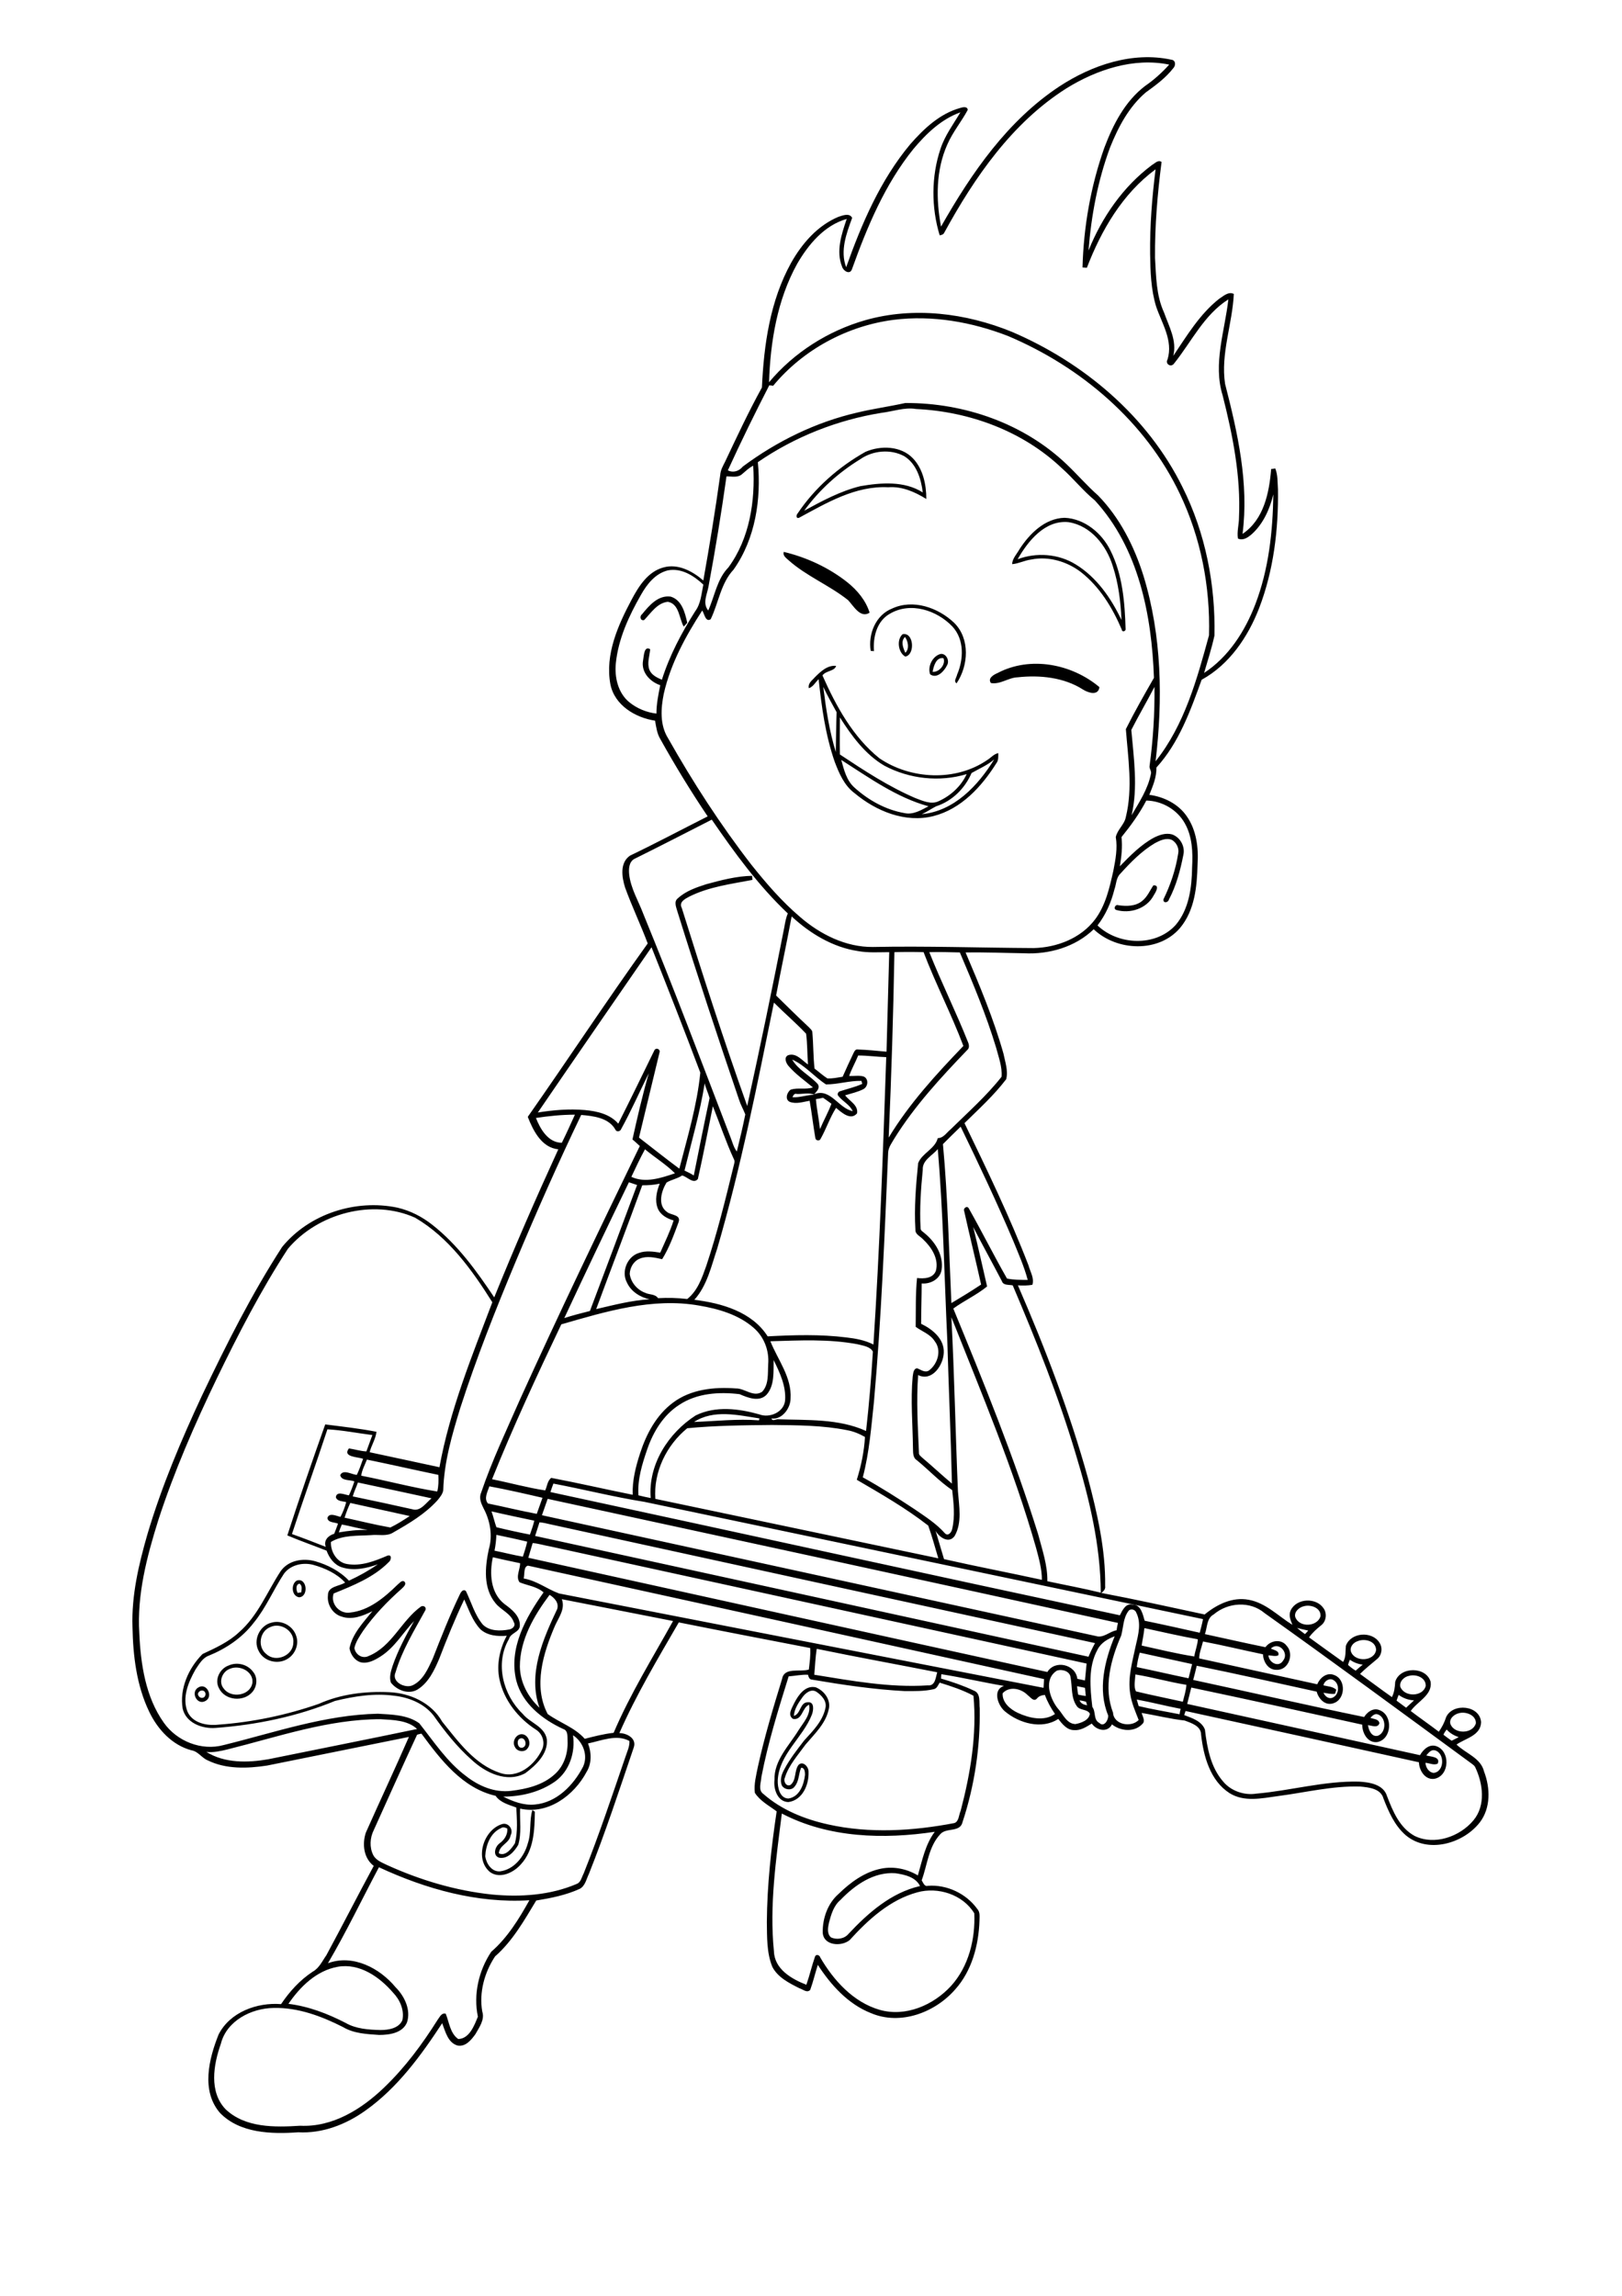 <?xml version="1.0" encoding="utf-8"?>
<!-- Generator: Adobe Illustrator 21.0.2, SVG Export Plug-In . SVG Version: 6.00 Build 0)  -->
<svg version="1.2" baseProfile="tiny" id="Layer_1" xmlns="http://www.w3.org/2000/svg" xmlns:xlink="http://www.w3.org/1999/xlink"
	 x="0px" y="0px" viewBox="0 0 595 842" overflow="scroll" xml:space="preserve">
<g>
	<g>
		<path d="M190.3,637.9c-0.9,1.1-0.2,3.6,1.5,3C193.9,640.1,192.3,636.2,190.3,637.9 M190.7,636.1c2.7-0.7,4.5,3,2.9,5
			c-1,1.7-3.9,1.4-4.7-0.4C187.9,639.1,188.8,636.7,190.7,636.1 M294.4,622.4c-1.5,2.1-3,4.3-3.2,6.9c2.6-0.7,2.2-5,5.1-5
			c2.6-0.3,2.1,3.1,1.5,4.6c-3.3,8.4-12,14.4-12.5,24c-0.1,2.6,0.7,6.6,3.9,6.7c4.1-0.6,5.7-5.1,6.1-8.7c0-1-0.1-2.6-1.4-2.6
			c-1,2.2-0.7,4.9-2.4,6.9c-1.1,1.6-3.8,1.2-4.7-0.4c-0.8-2-0.1-4.1,0.9-5.9c2-3.8,4.7-7.2,7.3-10.6c3.2-3.5,6.8-7.1,7.8-11.9
			c0.6-2.5-1.4-4.7-3.4-6C297.5,619.3,295.5,620.9,294.4,622.4 M291.4,624.5c1.5-2.9,4-6.5,7.8-5.7c3.1,1.2,5.7,4.6,4.8,8.1
			c-1.1,5.2-5.2,9-8.5,12.9c-2.8,3.9-6.2,7.6-7.6,12.2c-0.6,1.3,0.5,3.4,2.1,2.6c2.2-1.8,1.3-5.1,2.9-7.3c1.6-1.7,3.8,0.7,3.7,2.5
			c0.2,4.7-2.2,10.4-7.4,11.1c-4-0.1-5.5-4.8-5.1-8.1c-0.2-7.2,5.3-12.5,8.8-18.2c1.8-2.9,4.6-5.7,3.9-9.4c-2.6,1-2.4,5.8-5.9,5.2
			C288.7,628.9,290.6,626.3,291.4,624.5 M72.6,621.3c0.3,1.8,2.7,1.9,2.8,0C75.3,619.5,72.9,619.6,72.6,621.3 M72.7,618.9
			c3.1-2,5.7,3.3,2.7,4.9C72.3,625.6,69.8,620.6,72.7,618.9 M84.4,612c-2.9,1-4.4,4.9-2.3,7.3c2.7,3.7,9.8,2.6,10.5-2.2
			C93,613,87.9,610.5,84.4,612 M83.9,610.8c3.1-1.4,7-0.4,9,2.4c1.7,2.1,1.4,5.3-0.3,7.3c-3.2,3.8-10.1,3.2-12.3-1.4
			C78.6,615.9,80.7,611.9,83.9,610.8 M99.2,596.7c-4,1.5-4.9,7.4-1.4,10c3.4,3.1,9.7,0.5,9.8-4.2C108.1,598.2,103,594.9,99.2,596.7
			 M99.6,595.1c3.7-1.1,8,1.2,9.1,5c1,3-0.4,6.5-3.1,8.2c-3.5,2.3-8.8,1.1-10.7-2.8C92.7,601.5,95.3,596.1,99.6,595.1 M109.2,584.2
			c0.3-0.1,1-0.2,1.3-0.2c0.1-1.1,0.5-2.4-0.6-3.2C108.4,581,108.6,583.2,109.2,584.2 M108.8,579.7c3.8-1.4,4.6,5.9,0.9,6.1
			C106.9,585.3,106.7,581,108.8,579.7 M423.1,324.7c2.5-0.2,0.8,2.6,0.1,3.7c-2.6,4.9-8.7,6.8-13.8,5.3c-1.1-0.5-0.2-2.2,0.9-1.7
			c3,0.4,6.3,0.4,8.7-1.6C420.9,328.9,421.8,326.6,423.1,324.7 M356.4,283.5c-2.4,5.6-7.1,10.3-13,12.2c-1.8,0.9-3.4,2.1-5.3,2.9
			c11.9-1.1,20.7-10.5,26.6-20.1C362.3,280.6,359.2,281.9,356.4,283.5 M308.6,278.7c1,3.6,1.9,7.5,4.8,10.1
			c5.2,4.7,11.5,8.2,18.4,9.4c3.2,0.7,6.1-1.1,8.8-2.5C328.9,292.5,318.8,285.2,308.6,278.7 M308.1,263.1c0,4.5-0.1,9.1,0,13.6
			c8.9,5.9,17.9,11.8,27.7,16c2.7,1,5.8,2.5,8.6,1.1c4.4-2,8.2-5.5,10.2-9.9c-9.9,3-21,1.8-30.2-3.1
			C317.4,276.7,312.4,269.9,308.1,263.1 M302,251.9c1,8.1,2.2,16.1,4.6,23.9c0.1-4.9,0.1-9.8,0.3-14.6
			C305.2,258.1,303.5,255.1,302,251.9 M298.9,248.4c2.1-2.1,4.6-4.5,7.8-4.2c-0.5,2-3.7,1.7-5,3.5c5,11.3,11.2,22.6,20.9,30.4
			c11.5,7.8,28,8.6,39.6,0.6c1.3-0.8,2.4-2.2,4-2.5c0,1.3,0.1,2.7-0.7,3.7c-5.4,8.6-12.9,16.8-23.1,19.4c-10.3,2.6-21-1.8-28.9-8.4
			c-3.8-2.8-5.7-7.3-7.3-11.5c-3.4-9.8-4.8-20.1-5.9-30.3c-1.2,1.1-2,2.8-3.6,3.3C296.3,250.5,298,249.5,298.9,248.4 M366,246.8
			c12-6.3,27.2-3.3,37.3,5.2c-0.4,3.3-4.1,2.1-6,0.9c-7-4.5-15.9-5.4-24-4.5c-3.4,0.1-6.3,2.7-9.8,2.1
			C362.2,248.7,364.6,247.4,366,246.8 M342.1,246.4c2.4,0.2,4.9-2.7,4-5C343.4,240.9,342.5,244.3,342.1,246.4 M344.8,239.9
			c2.1-0.6,3.7,2.3,2.6,4.1c-1,2.1-3.7,5.1-6.2,3.3C340.2,244.5,342,240.8,344.8,239.9 M332.1,239.4c1.6-1.5,1-4.2-0.1-5.8
			C330.3,235.2,331.3,237.6,332.1,239.4 M331.1,232.6c4.1-0.9,4.7,7.5,1,8.2C329.5,239.4,328.8,234.6,331.1,232.6 M327.2,223.2
			c7.7-3.6,16.9-0.4,22.8,5.2c5.9,5.8,5.3,15.7,0.9,22.2c-1.2-0.8,0-2.1,0.2-3.2c2.4-5.6,2.7-12.8-1.7-17.6c-5.7-6-15.4-9.2-23-4.7
			c-4.8,2.7-6.2,8.6-5.8,13.7c-0.3,0-0.9-0.1-1.2-0.1C318.4,232.6,321.2,225.6,327.2,223.2 M235.5,225.3c2.6-3.2,5.9-7.1,10.5-6.5
			c4.1,1.2,5.3,5.9,6.1,9.6c-0.4,0.5-0.8,0.9-1.3,1.4c-1.7-3-1.6-8.3-5.8-9.1c-3.9,0.4-6.2,4.1-8.7,6.7
			C234.8,227.8,234.6,225.9,235.5,225.3 M287.5,202.4c8.4,2,16.6,5.8,23.4,11.2c3.6,2.9,6.7,6.6,8.1,11.1c-3.4,2.2-5.9-2.5-7.9-4.6
			c-6.9-5.5-15.3-8.8-21.9-14.7C288.2,204.5,287.1,203.7,287.5,202.4 M373.3,205.1c6.9-2.6,15-2,21.3,1.9c7.7,4.7,13,12.4,16.8,20.4
			c-0.3-6.7-1.1-13.4-3.2-19.8c-2.3-7.5-8-14.8-16.2-16.1C383.4,190.6,377.1,198.4,373.3,205.1 M374,201.4
			c3.7-5.7,9.3-11.3,16.5-11.5c7.4,0.3,13.8,5.7,16.9,12.1c4.4,8.8,5.2,18.9,5.5,28.6c0.2,0.9-1.3,1.4-1.4,0.3
			c-3.4-8-8.1-15.7-15-21.1c-5.1-3.9-11.9-5.9-18.2-4.6c-2.4,0.3-4.6,1.5-7,1.7C371.3,204.9,373,203.2,374,201.4 M315.6,168.4
			c-8,4.9-15.1,11.3-20.6,18.9c6.6-3.6,13.3-7.2,20.6-9c7.6-1.3,16.1-2,22.9,2.3c-0.6-5-2.3-10.5-6.8-13.3
			C326.7,164.6,320.2,165.2,315.6,168.4 M317.5,165.7c5.6-2.4,13-2.2,17.4,2.4c3.7,3.9,4.9,9.6,4.9,14.9c-4.2-2.6-8.9-4.7-14-4.3
			c-12-0.6-22.5,5.7-32.7,11.2c-1.1,0.4-1.1-1-0.5-1.6C298.9,178.9,307.7,171.2,317.5,165.7 M105.8,734.9c7.4,0.9,14.4,3.6,21,7
			c3.8,2.2,8.5,2.5,12.8,2.6c2.9,0,6.7-0.6,8-3.6c0.8-3.7-0.9-7.5-3.4-10.1c-5-5.8-12.3-10.9-20.3-9.5
			C116.1,722.7,110.1,728.6,105.8,734.9 M308.3,696.8c-2.5,2.1-3.4,5.3-4.2,8.3c-0.4,1.8-0.8,4.1,0.7,5.4c2,1,4.9,0.6,6.4-1.2
			c7.2-7.7,15.7-15.2,26.3-17.6c-1.6-3.3-5.6-4.2-9-4.7C320.5,686.4,313.5,691.4,308.3,696.8 M120.3,720c9.2-3.4,19,1.8,24.8,8.8
			c3.3,3.3,5.7,8.3,4.2,12.9c-1.6,3.9-6.4,4.6-10.2,4.6c-4.5-0.3-9.3-0.5-13.3-2.9c-7.9-4-16.5-7.2-25.4-7
			c-8.2,0.1-17.3,4.7-19.4,13.2c-2.7,7.6-4.4,17.6,1.8,24c7.2,6.8,18,6.6,27.3,6c11.9,0.6,22.6-6.1,30.9-14.1
			c7.6-7.3,13.9-15.8,19.5-24.7c0.8-1,1.4-2.7,3-2.3c1.3,3.2,1.6,7.2,4.6,9.3c4.1-0.1,5.9-5,7.2-8.2c-1.7-8.2,0.3-16.9,4.9-23.8
			c6-5.2,10.2-12.1,14-18.9c-19.1,1.2-38-4.1-55.2-12.1C132.8,696.5,127,708.6,120.3,720 M286.8,665.1c-2.1,16.7-4.6,33.7-2.9,50.5
			c0.2,6.6,6.5,10.2,11.9,12.3c1.2-3.4,2-7,3.2-10.4c0.5-1,1.7-0.4,1.9,0.4c4.9,8.4,12.1,16.4,21.8,19.2c9.5,2.7,19.7-1.7,26.2-8.8
			c6.5-7.2,8.9-17.2,8.5-26.6c-4.2-6.9-13.3-9.8-20.9-7.7c-10,2.7-18,10-24.8,17.5c-3,2.5-9.6,2.1-9.9-2.7
			c-0.1-5.2,1.8-10.7,5.8-14.2c4.4-4.3,9.6-8.1,15.7-9.3c4.6-0.9,9.4,0.1,13.4,2.5c1.6-5.5,2.7-11.3,6.2-16
			C324.2,674.6,304,674.1,286.8,665.1 M523.2,643.8c1.6,0.5,5.3,0.4,4.2,3c-1.4,0.7-3-0.2-4.5-0.3c0.1,1.7,1.2,3.5,3,3.7
			c4-0.4,4.2-7.3,0.4-8.3C524.9,641.6,524,642.9,523.2,643.8 M210.2,636.4c0.9,6.3-1.3,13.1-6.5,16.9c-5.5,3.9-12.4,5.6-19.1,5.6
			c3.6,1.8,7.5,3.3,11.6,2.9c8-0.7,14.2-7.1,17.7-13.9C215.8,643.8,213.9,638.8,210.2,636.4 M153,636.2c-5.4,11.6-10.6,23.3-15.9,35
			c-1.4,2.8-1.6,6.3-0.2,9.1c1,2,3.3,2.8,5.1,3.7c12.1,5.5,25.1,9.4,38.4,10.8c10.5,1,21.4,0.3,31.2-3.9c1.5-0.6,1.8-2.5,2.5-3.8
			c5.6-14,10.4-28.4,15.3-42.7c0.6-1.9,1.6-3.8,1.5-5.9c-4.7-2.6-10.3-0.1-15.2,0.9c1.3,3.3,1.4,7.3-0.5,10.4
			c-4.6,8.7-14.2,15.8-24.4,13.5c-0.2,4.4,0.6,9-0.7,13.3c-1.4,2.4-3.9,5.3-7,4.7c-2.5-0.8-1.5-4.1,0.2-5.3c1.7-1.2,3-3.2,2.8-5.4
			c-0.7-0.3-1.5-0.7-2.2-0.2c-4,1.7-5.7,6.3-5.9,10.4c0.4,2.7,2.4,5.8,5.5,5.5c5.1-0.7,8.8-5.4,10.1-10.2c1.4-4,0.5-8.5,1.7-12.3
			c0.2,0.1,0.6,0.5,0.9,0.6c-0.1,6.6-0.3,14.1-5.1,19.3c-2.6,3-7.6,5.5-11.3,2.9c-5.9-4.8-2.4-15.5,4.3-17.6c2.4-0.8,4.4,2,3.2,4.1
			c-0.4,2.9-4.2,3.6-4.3,6.6c2.5,1.2,4.7-1.8,5.9-3.7c1.1-4.3,0.7-8.8,0.5-13.1c-2.7-1-5.9-1.8-7.6-4.3
			c-12.2-2.8-20.2-13.3-27.2-22.8C154,635.9,153.3,636.1,153,636.2 M529.5,636.2c1,0.8,2,1.5,3,2.2c0.9-0.4,1.7-0.9,2.6-1.3
			c-1.7-0.6-3.3-1.5-4.4-2.8C530.2,634.9,529.8,635.5,529.5,636.2 M83.4,641.6c-2.5,0.6-5.1,1.2-7.7,0.9c6.7,4.2,15.2,4,22.7,2.7
			c18.2-3.7,36.4-7.3,54.6-11.1c-3.5-3.3-8.9-3.3-13.4-3.6C120.4,630.5,101.9,637,83.4,641.6 M502.7,630c1.2,0.5,3.1,0.4,3.3,2
			c-0.6,1.9-2.8,0.8-4.2,0.7c0.3,1.8,1.3,4.4,3.6,3.9c3.3-1.2,3.2-6.9-0.1-7.9C504.2,628.4,503.4,629.3,502.7,630 M535.2,628.3
			c-1.8,0.4-3.8,2.1-3.1,4.1c1.6,3.7,8.2,3.5,9.3-0.4C541.5,629,537.7,627.6,535.2,628.3 M417,623.3c0.2,0.8,0.5,1.6,0.7,2.4
			c5,1.2,10,2,15,3c0.1-0.7,0.2-1.3,0.4-2C427.8,625.7,422.5,624.3,417,623.3 M396,623.6c0.5,1.2,1.6,1.6,2.8,1.8
			c-0.1-0.4-0.3-0.8-0.4-1.3C397.7,623.9,396.9,623.7,396,623.6 M512.3,623.7c1.2,0.9,2.3,1.7,3.5,2.6c1-0.9,1.9-1.8,2.9-2.7
			c-2-0.1-4-0.8-5.6-2C512.8,622.2,512.6,622.9,512.3,623.7 M367.8,621c-0.2,3.4,2.8,5.9,5.6,7.2c4.1,1.9,9.6,3.2,13.6,0.4
			c-1.5-2.2-2.8-4.5-3.7-7c-1.1,0.1-2.2,0.4-2.9,1.3c-1.2,1.4-2.4-0.5-3.4-1.2C374.6,619.2,370.2,618.3,367.8,621 M395.1,618.4
			c0.1,1,0.2,2,0.4,3.1c0.9,0.2,1.9,0.4,2.8,0.5c-0.1-1-0.2-2-0.3-3C397,618.8,396.1,618.6,395.1,618.4 M485.5,618.1
			c1.6,0.4,3.4,0.4,4.7,1.6c-0.1,0.4-0.4,1.2-0.5,1.5c-1.4,0.2-2.8-0.2-4.2-0.4c0.5,1.2,1.7,2.3,3.1,1.9c2.7-0.9,3-5.1,0.6-6.5
			C487.8,615.2,485.7,616.5,485.5,618.1 M516.9,614.6c-1.8,0.3-3.7,2.1-3.2,4.1c1.6,3.8,8.3,3.6,9.3-0.4
			C523.1,615.2,519.4,613.9,516.9,614.6 M416.5,614.1c-0.1,2-0.7,4.4,0.2,6.2c5.7,1.4,11.4,2.5,17.2,3.8c0.5-2.1,1.2-4.1,1.3-6.2
			C428.9,616.9,422.8,615.1,416.5,614.1 M289.3,614.8c-3.8,12.2-7.6,24.4-10,36.9c-0.1,2-1.3,4.8,0.7,6.2
			c6.7,5.9,15.2,9.3,23.8,11.2c15.2,3.4,31.1,2.4,46.3-0.5c1.7-0.6,1.6-3,2.3-4.5c3.6-13.7,6-28,4.7-42.2c-3.9-2.1-8.2-3.5-12.4-4.8
			c-0.6,0.9-1,2.2-2.2,2.4c-3.5,0.8-7.1,0.7-10.6,0.7c-11.4-0.6-22.8-2.3-34-4.2c-1,0-1.3-1-1.5-1.8
			C294.1,614.1,291.7,614.6,289.3,614.8 M387.7,612.7c-4.9,3.1-2.7,9.9,0.2,13.7c2,2.1,3.3,5.8,6.6,5.9c2.1-0.4,5-1.4,5.3-3.8
			c-0.9-1.8-3.7-1.1-4.8-2.8c-2.2-3.1-1.6-7-2.3-10.6C392.5,613,389.7,612,387.7,612.7 M494.5,610.6c0.9,0.8,1.8,1.5,2.8,2.1
			c0.9-0.8,1.7-1.5,2.6-2.2c-1.7-0.2-3.3-0.8-4.7-1.8C494.9,609.3,494.7,609.9,494.5,610.6 M418.1,606.1c-0.5,1.7-0.9,3.5-1.1,5.3
			c6.3,1.3,12.7,2.8,19,4.1c0.4-1.7,0.9-3.5,1.3-5.2C430.9,608.9,424.5,607.5,418.1,606.1 M299.6,604.7c-0.5,3.1-0.6,6.3-0.9,9.5
			c13.7,2.2,27.6,4.8,41.6,3.9c2.8,0.3,2.9-2.8,3.5-4.8C329,610.4,314.2,607.7,299.6,604.7 M466.2,604.6c1.1,0.6,3.3,0.8,2.7,2.5
			c-1.1,0.5-2.4,0-3.6,0c0.2,2.7,3.8,4.6,5.4,1.9C473,606.2,469,601.8,466.2,604.6 M498,601.9c-1.6,0.5-3,2.2-2.4,3.9
			c1.5,3.9,8.6,3.5,9.2-0.7C504.7,601.8,500.6,600.8,498,601.9 M402.6,605c-3.5,6.4-2.7,14-1.9,21c1.4,1.9,0.3,4.7,2.6,5.9
			c1.7,1.7,3.4-1.2,3.2-2.8c-3.9-9.4-1.3-20,2.4-29C406.5,601,403.9,602.4,402.6,605 M475.8,597c0.9,0.8,1.9,1.6,2.9,2.3
			c0.4-0.4,0.8-0.8,1.2-1.3C478.5,597.7,477.1,597.4,475.8,597 M419.8,597.1c-0.2,2.1-0.7,4.3-1,6.4c6.4,1.4,12.8,3,19.3,4
			c0.3-2.1,1.2-4.1,1.3-6.3C432.7,600,426.3,598.5,419.8,597.1 M413.9,590.9c-1.9,2.6-1.8,5.9-2.6,8.9c-3.8,8.7-6.6,19-3,28.3
			c0.2,4.4,6.6,5.6,9.4,2.7c-1.2-3.1-2.6-6.2-3.1-9.6c-1-6.1,0.9-12.1,2.1-18c0.9-3.8,2-8.1,0.1-11.8
			C416.4,590.2,414.6,589.8,413.9,590.9 M478.2,589.1c-1.7,0.4-3.7,2.2-3,4.1c1.6,3.8,8,3.4,9.2-0.4
			C484.7,589.7,480.8,588.3,478.2,589.1 M445.2,592.1c-2.6,1.4-2.3,4.7-3.2,7.2c7.4,1.6,14.8,3.3,22.2,4.8c1.8-2.5,5.8-3.2,7.8-0.5
			c2.8,3,0.7,9-3.7,8.8c-3.1,0.1-4.9-3-5-5.7c-7.3-1.5-14.6-3.3-22-4.7c-0.5,2.1-1.4,4.2-1.4,6.2c14.4,3.2,28.9,6.3,43.3,9.5
			c1-2.4,3.5-4.5,6.2-3.4c4.5,1.6,4.2,9.1-0.4,10.4c-3,0.9-5.3-1.7-6-4.3c-14.6-3.2-29.3-6.5-44-9.5c-0.4,1.7-0.8,3.4-1.3,5.2
			c20.9,4.5,41.8,9.3,62.7,13.6c1.2-1.9,3.4-3.5,5.7-2.5c5,1.9,4.5,10.7-0.9,11.7c-3.5,0.4-5.5-3.3-5.5-6.4
			c-20.9-4.6-41.8-9.2-62.7-13.6c-0.5,2-1,4-1.5,6c28.5,6.3,56.9,12.5,85.4,18.8c1.2-2.1,3.4-4.2,6-3.3c5.1,1.8,4.9,10.5-0.4,11.9
			c-3.5,0.8-5.9-2.8-6-6c-28.5-6.3-57.1-12.6-85.6-18.8c-0.2,0.5-0.3,1-0.5,1.5c2.9,1.1,6.4,2.2,7.6,5.3c0.8,6.7,2.1,13.9,6.8,19.2
			c2.9,3.4,7.7,5,12.1,4.3c12.6-1.1,24.9-4.7,37.6-4.4c3.8,0.2,9,1,10.3,5.3c2.1,5.5,4.6,11.6,10.1,14.6c7.3,3.6,16.6,0.3,21.6-5.7
			c4.6-5.5,3.5-13.6,0.6-19.6c-0.4-0.7-1.2-1.1-1.8-1.6c-25.1-18.4-50.1-36.8-75.4-54.8C458.6,587.1,450.5,587.6,445.2,592.1
			 M206.1,586.5c1.3,3.6-1.1,6.6-2.5,9.7c-4.3,10-8.1,22.1-2.7,32.4c4.4,3.2,9.9,4.9,13.6,9.1c3.5-0.9,7-1.8,10.6-2.2
			c6.1-14.3,14.3-27.5,21.8-41C233.4,591.8,219.7,589.2,206.1,586.5 M190.7,611.2c0.1,5.8,3,11.2,7.2,15.1
			c-4.4-12.3,1.3-25.2,6.5-36.2c0.7-2.3-1-4.1-2.8-5.2C195.9,592.5,190.7,601.4,190.7,611.2 M192.1,578.9c4.8,0.8,8.6,3.9,13,5.5
			c59.2,11.5,118.4,23.1,177.7,34.6c0.1-1.1,0.1-2.2,0.2-3.2c-63.1-13.9-126.2-27.8-189.3-41.6C192,574.5,192.5,577.4,192.1,578.9
			 M104.2,577.1c-3.9,5.9-6.6,12.5-11.1,18c-4.2,5.5-10.1,9.5-16.5,12.1c-2.3,0.8-3.6,3.2-4.9,5.1c-2.6,4.6-5,10.3-2.9,15.5
			c1.9,4.2,7.2,5.2,11.4,4.7c12.5-0.9,24.9-3.5,36.7-7.6c8-3.6,17.1-4.7,25.8-4.3c7.7,0.3,15.6,3.9,19.5,10.8
			c5.9,7.3,11.9,15.7,21.2,18.8c6.6,2.3,12.9-3,15.5-8.7c1.1-2.5,0.1-5.6-2.2-7.1c-6.6-4.2-11.9-10.9-13.5-18.6
			c-1.1-5.4,0.1-11.1,2.7-15.9c-3.3,0.3-7.1,0-9.7-2.4c-2.9-3.1-4.2-7.1-5.9-10.9c-3.4,7.1-6.4,14.5-9.2,21.8
			c-1.8,4.2-3.9,8.7-7.9,11.2c-3.3,2-7.6,0.3-9.8-2.5c-0.7-2,0-4.2,0.6-6.1c2-5.8,4.9-11.2,7.9-16.5c-4.1,4.3-7.1,9.7-12.3,13
			c-2.2,1.4-4.8,2.8-7.4,2.1c-2.2-0.7-3.6-2.9-4-5.1c1.1-5.4,5.1-9.5,8.4-13.6c-3.4,1.7-7.4,3.3-11.2,2c-3.3-0.9-5.5-4.4-5.1-7.8
			c-0.1-3.4,4.2-3.3,6.3-4.7c-3-3.3-7.4-5.3-11.7-6.5C111.1,572.9,106.6,573.9,104.2,577.1 M195.4,565.9c-0.5,1.8-1.1,3.6-1.6,5.4
			c63.5,14,126.9,28,190.4,41.9c2.8-4.6,10.4-2.8,11,2.5c0.9,0.2,1.9,0.4,2.8,0.6c0.2-2.1,0.4-4.1,0.6-6.2
			c-65.5-14.3-131-28.6-196.5-42.9C199.8,566.8,197.6,566.1,195.4,565.9 M182.1,562.9c-0.1,1.9-0.3,3.9-0.7,5.8
			c3.5,0.7,6.9,1.6,10.4,2.2c0.6-1.8,1.2-3.7,1.6-5.5C189.7,564.5,185.9,563.7,182.1,562.9 M125.4,559.1c-0.4,0.9-0.8,1.9-1.1,2.9
			c3.5-0.6,7.1-1,10.6-0.9C131.7,560.6,128.6,559.7,125.4,559.1 M197.9,558.3c-0.5,1.7-1.1,3.3-1.6,5c67.7,14.8,135.4,29.5,203,44.3
			c0.7-1.7,1.5-3.4,2.4-5c-66.6-14.5-133.3-29-200-43.6C200.5,558.7,199.2,558.4,197.9,558.3 M180.3,554.3c0.7,1.9,1.1,3.9,1.8,5.8
			c4.1,1,8.2,1.9,12.3,2.7c0.6-1.7,1.2-3.4,1.6-5.1C190.8,556.6,185.5,555.5,180.3,554.3 M128.5,551.2c-0.8,1.7-1.5,3.5-2.1,5.4
			c5.6,1.2,11.1,2.6,16.8,3.6c2.5-1.2,4.8-2.7,7.1-4.2C143,554.4,135.8,552.8,128.5,551.2 M200.9,549.7c-0.7,2-1.4,4-2.1,6
			c67.7,14.8,135.5,29.5,203.2,44.3c2.8,0.9,5-1.7,7.6-2.1c0.1-0.9,0.3-1.8,0.5-2.7C340.4,579.9,270.7,564.8,200.9,549.7
			 M179.5,545.1c-0.6,2-2.1,4.4-0.5,6.3c6,1.2,11.9,2.7,17.9,3.8c0.7-2,1.4-3.9,2.1-5.9C192.5,547.8,186,546.3,179.5,545.1
			 M203,544.1c-0.4,1-0.7,2-1.1,3.1c69.6,15,139.2,30.3,208.9,45.2c0.9-1.8,2.2-4.6,4.7-3.9c3.1,0,3.7,3.6,4.4,5.9
			c6.8,1.4,13.5,2.9,20.2,4.4c0.4-1.6,0.9-3.3,1.2-5c-68.3-14.3-136.6-28.7-204.9-43C225.1,549,214.1,546.2,203,544.1 M131.3,543.7
			c-0.6,1.7-1.4,3.3-1.9,5.1c7.3,1.5,14.6,3.1,21.8,4.7c3,1,5-2.3,7.1-4C149.4,547.6,140.4,545.6,131.3,543.7 M134.6,535.3
			c-0.8,2-1.8,3.8-2.1,5.9c9.3,1.8,18.5,4.3,27.9,5.8c0.5-2,0.5-4.1,0.4-6.1C152.1,539.1,143.4,537.1,134.6,535.3 M120.1,524.2
			c-4.2,12.8-8.8,25.5-13,38.4c4.2,1.5,8.3,3.1,12.4,4.7c-0.9-2.4,1-4.2,3.1-4.8c0.5-1.2,0.9-2.4,1.4-3.7c-1.3-0.6-3.7-0.3-3.9-2.1
			c0.7-2.1,3.3-0.7,4.8-0.4c0.9-1.7,1.6-3.5,2.1-5.4c-1.3-0.4-3.3-0.2-3.8-1.8c0.3-2.4,3.2-0.9,4.8-0.7c0.8-1.7,1.4-3.3,2-5.1
			c-1.7-0.7-4.7-0.1-5.2-2.3c1.1-2.3,4.2-0.2,6.1-0.1c0.9-1.9,1.6-3.9,2.3-5.9c-1.9-0.7-7.7-0.6-5.2-3.8c2.1,0.3,4.2,1,6.4,1.1
			c0.7-2,1.5-4,2.2-6C131.1,525.6,125.6,524.5,120.1,524.2 M252.1,523.8c-7.6,6.2-12.4,16-11.7,25.9c34.6,7.3,69.2,14.5,103.8,21.8
			c-1.2-4-2.3-8.1-3.7-12c-8.2-6.4-17.3-11.6-26.2-16.8c1.6-5.1,2.7-10.4,3-15.7c-2.1-1.2-4.3-2.1-6.6-2.5c-9-1.8-18.3-1.8-27.5-1.9
			C272.8,522.7,262.4,522.8,252.1,523.8 M254.6,521.5c7.9-0.3,15.9-1.2,23.8-0.6c0.1-0.2,0.1-0.5,0.2-0.7
			C270.8,519,261.8,516.8,254.6,521.5 M283.8,498.8c-0.1,4.3,0.4,9.3-2.6,12.7c-2.7,2.8-6.9,1.1-9.9-0.2c-7.5-0.9-15.6-0.4-22.1,3.9
			c-5.8,3.7-9.5,9.8-11.7,16.1c-1.9,5.5-3.7,11.2-3.3,17.1c1.5,0.4,3,0.7,4.5,1c-1-12.3,6.5-23.9,16.5-30.3
			c7.3-3.6,15.8-2.5,23.3-0.4c3.8,1.5,9.1-0.8,9.5-5.1C288.4,508.3,286,503.3,283.8,498.8 M282.6,491.9c2.7,6.8,7.9,13.2,7.4,21
			c0,3.6-3.2,7.9-7,7.3c0.3,1.1,1.4,0.4,2.2,0.3c10.9,0.4,22.4-0.3,32.5,4.3c1.1-9.7,1.9-19.4,2.5-29.1c-1-1.9-3.7-2.2-5.6-2.7
			C304,491,293.2,491.6,282.6,491.9 M349,483.1c1.1,21.2,1.5,42.5,2.4,63.8c0.4,5.4,1.6,11.5-1.2,16.4c-2.1,3-5.7,0.5-7-1.9
			c1,3.5,2.1,6.9,3.1,10.4c11.9,2.7,24,5,35.9,7.6c0-4-1.1-7.8-2.1-11.6C371.9,538.9,360.1,511.1,349,483.1 M205.9,485.7
			c-8.9,18.7-17.7,37.6-25.4,56.8c6.5,1.3,12.9,3.1,19.5,4.1c0.7-1.5,0.8-3.5,2.2-4.6c10,1.9,19.9,4.2,29.9,6.2
			c-0.2-5.2,1.1-10.3,2.7-15.2c2.3-7.1,6-14.1,12.1-18.6c6.5-4.9,15.1-5.8,23-5.2c3.3-0.1,6.5,3.4,9.7,1.2c2.5-2.7,2-6.7,2.2-10.1
			c0.4-5-1.5-10-5.3-13.3c-5.6-4.9-13-7-20.1-8.2C239.3,475.8,222.2,481,205.9,485.7 M357,450c1.8,7.2,3.4,14.5,5.1,21.8
			c-3.8,3.1-8.4,5.2-12.4,8.1c11.2,27.2,22.3,54.5,31.1,82.7c1.5,5.7,3.5,11.4,3.4,17.3c6.5,1.4,13.1,2.6,19.6,4.2
			c-0.1-17.4-4.2-34.4-9.2-50.9c-6.3-21.1-14.5-41.6-23.1-61.8c-1.4-0.3-3.5,0.1-4-1.6C364,463.1,360.4,456.6,357,450 M105.6,458
			c-9.9,15.2-18.2,31.3-26.1,47.6c-8.1,16.8-15.6,34-21.4,51.8c-4.2,13.4-7.9,27.4-7,41.6c0.5,11.3,2.3,23.4,9,32.8
			c4.8,6.8,13.8,10.4,21.9,8.2c18.7-4.6,37.2-11.1,56.6-11.5c5.2,0.3,10.9,0.4,15.2,3.5c5.4,6.8,10.2,14.2,17.2,19.4
			c4.6,3.6,10.4,6.1,16.4,5.4c5.8-0.7,11.8-2.1,16.2-6.2c3.3-3,4.8-7.6,4.6-12.1c-0.1-1.5,0.3-3.8-1.6-4.4
			c-7.6-3.5-15-9.3-17.2-17.7c-2.9-11.8,3.4-23.1,10-32.4c-2.5-2.2-5.9-2.5-8.8-3.7c-1.5-2,0.2-4.7,0.2-7c-3.3-0.7-6.7-1.4-10-2.2
			c-1.3,5.9-0.9,13.2,4.3,17.2c2.6,1.9,5.7,4.3,5.6,7.9c-0.1,2.5-3.4,2.6-4,4.9c-5.2,8.9-2.2,20.5,5,27.4c2.7,3.4,8.1,4.6,8.9,9.4
			c0.5,5.3-4,9.5-7.9,12.4c-6.8,3.7-14.7-0.2-19.8-5c-5.3-4.7-9.8-10.4-13.9-16.2c-3.5-4.4-9-6.6-14.4-7.2c-7.3-1-14.7,0.2-21.7,1.9
			c-13.9,5.7-28.8,8.8-43.8,9.9c-4.9,0.4-10.9-1.8-12.1-7.1c-1.2-7.3,2.2-14.9,7.3-20c4.7-2.2,9.6-4.4,13.4-8
			c6.9-6,10.3-14.8,15.2-22.3c2.8-4.1,8.3-5,12.8-3.7c4.5,1.3,9,3.6,12.3,7.1c3.7-1.7,7.3-3.7,10.6-6c-4.1,1.5-8.9,2.5-13.2,1.1
			c-2.8-0.9-4.6-3.4-5.6-6.1c-4.8-1.9-9.7-3.6-14.4-5.6c4.4-13.6,9.1-27.2,13.9-40.7c6.3,0.8,12.6,1.5,18.8,2.7
			c-0.3,2.7-1.9,5-2.5,7.5c8.6,1.8,17.1,3.7,25.6,5.5c3.8-20.9,11.9-40.7,19.4-60.5c-7.4-11.8-16-23.8-28.3-31
			C136.8,439.6,116.6,444.9,105.6,458 M235.6,434.7c-5.5,15.2-11.3,30.2-16.9,45.4c6.5-1.5,12.9-3.2,19.6-3.6
			c-3.4-0.7-6.8-2.8-8.3-6.1c-2.2-4,0.1-9.6,4.4-10.9c2.5-0.9,5.2-0.5,7.8-0.1c1.7-3.9,3.6-7.7,4.9-11.8c-2.4-0.7-4.8-2-5.8-4.4
			c-1.2-3-0.4-6.3,0.7-9.1C239.8,434.6,237.7,434.7,235.6,434.7 M230.7,433.6c-8,16.5-15.9,33.1-23.7,49.8c3.1-1,6.2-1.8,9.4-2.6
			c5.8-15.4,11.6-30.8,17.3-46.2C232.6,434.2,231.6,433.9,230.7,433.6 M338.5,429c-0.7,7.1-1.2,14.3-0.8,21.5c0,0.9,1,1.3,1.5,1.8
			c3.9,3.2,7,8.1,6.2,13.4c-0.5,3.4-4.1,5.3-7.3,5c0,4.9-0.2,9.9-0.2,14.8c4.2,2,8.6,5.6,8.3,10.7c-0.2,4.5-4.3,10.6-9.4,8.1
			c-0.7,9.5-0.1,19,0.3,28.5c-0.1,0.8,0.7,1.3,1.2,1.8c3.7,3.1,7.2,6.4,10.9,9.5c-0.4-17.5-1.2-35-1.7-52.5
			c-1.1-23.4-1.5-46.9-3.5-70.2C342.1,423.8,338.3,425.4,338.5,429 M236.6,421.5c-1.8,3.3-3.4,6.7-5,10.1c5.1,2.4,11,0.4,16-1.3
			C244.3,427,240.2,424.5,236.6,421.5 M345.9,419.6c1.8,19.4,2.2,38.9,3.1,58.3c3.7-2.2,7.3-4.4,10.9-6.8c-2-9-4.2-17.9-6.2-26.9
			c-0.5-1.1,1.1-2.2,1.7-1c4.8,8.5,9.2,17.3,14,25.7c2.5,0.5,5.1,0.5,7.6,0.5c-1.3-4.9-3.4-9.6-5.3-14.3
			c-6-14.1-12.6-28.1-19.3-41.9C350.2,415.3,348,417.5,345.9,419.6 M196.6,410c1.6,4.1,4.5,9.1,9.5,9.1c1.7-3.4,3.2-6.8,4.8-10.3
			C206.1,408.8,201.3,409.3,196.6,410 M261.5,405.7c-1.8,8.9-3.5,17.8-5.5,26.7c-1.7,2-3.9-0.9-5.8-1.3c-1.7,1.2-3.9,1.5-5.7,2.6
			c-1.9,3.1-3.4,8.3,0.2,10.8c1.4,1.2,5.3,0.9,4.2,3.8c-1.7,4.6-3.4,9.3-6,13.5c-2.7-0.6-5.6-1.3-8.2-0.2c-2.3,0.9-3.6,3.3-3.7,5.6
			c0.4,3.1,2.7,5.8,5.6,6.9c1.6,0.8,3.7,0.4,4.8,2c3.6-0.2,7.2-0.1,10.7,0.3c3.8-3,5.4-7.7,7-12.2c4-12,7-24.2,10-36.5
			c0.2-0.9,0.6-1.8,0.1-2.6C266.3,418.8,264.1,412.2,261.5,405.7 M299.3,403.1c0.3,3.7,1.1,7.3,1.5,11c1.3-3.1,3-6.1,4.2-9.3
			c-1-0.7-2-1.5-3.1-2.2C301,402.8,300.2,403,299.3,403.1 M290.7,402.4c2.7,0.2,5.3-0.9,8-0.9c-2-0.9-4.3-0.2-6.4-0.3
			C291.4,400.9,291,401.7,290.7,402.4 M251.1,429.3c1.1,0.5,2.3,1.1,3.4,1.8c1.9-9.5,3.8-19,5.8-28.4c-0.5-1.8-1.4-3.6-1.8-5.4
			C256.8,408,253.7,418.6,251.1,429.3 M227.9,414c-0.3,1-1.8,1.3-2.2,0.2c-2.5-4.3-8-4.9-12.5-5.3c-8.5,17.7-16.4,35.6-24,53.7
			c-7.4,17.7-14.5,35.6-20.4,53.9c-3,9.8-5.9,19.7-6.2,30c-0.2,1.4-1.2,2.6-2.1,3.7c-4.5,5-10.4,8.5-16.2,11.8
			c-2.4,1.6-5.5,0.7-8.2,1c-4.9,0.3-10.4-0.1-14.7,2.5c-0.2,3.6,2.2,7.5,5.9,8.1c5.2,0.9,10.2-1.1,14.9-3.1c1.7-0.5,1.3,1.8,0.4,2.4
			c-5.5,5.6-13.1,8.6-20.2,11.5c-1.3,3.8,2.2,7.6,6,7c6.9-0.7,12.6-5.5,17.4-10.2c0.7-0.5,1.5-1.8,2.5-1.2c1,1-0.3,2-1,2.7
			c-5.2,4.6-10.1,9.7-14.1,15.4c-1.3,2-2.7,4-3.2,6.3c0.4,2.5,3,4.1,5.3,2.9c8.5-3.5,11.9-12.9,19.1-18.1c1-0.6,2.2,0.3,1.6,1.4
			c-4,7.3-8.5,14.6-10.9,22.7c-1.6,3.5,3.4,6,6.2,4.8c3.9-1.8,5.7-6.1,7.4-9.7c3.1-7.9,6.2-15.8,9.9-23.5c0.4-0.9,1.2-2.3,2.3-1.4
			c2,4.1,3.2,8.7,6.2,12.3c2.5,2.5,6.5,2.4,9.7,1.8c1.2-0.2,2.5-1.4,1.7-2.6c-1.1-3.3-4.7-4.5-6.7-7c-4.6-5.5-3.9-13.2-2.5-19.8
			c1.5-5,0.5-10.5-1.9-15c-0.9-1.8-1.8-3.8-0.9-5.8c4-11.8,9.4-23.1,14.4-34.5c14.1-31.1,28.9-61.9,43.8-92.6
			c-0.9-0.8-1.8-1.7-2.7-2.4c1.8-8.1,3.7-16.4,6-24.3C234.7,400.2,231.6,407.3,227.9,414 M290.6,388.6c2.2,3.8,6.5,5.8,9.4,9
			c0.9,1.5-0.4,2.6-1.3,3.7c5.9-2.4,8.9,5.2,14.1,6.2c-1.1-2.4-3.6-3.5-5.2-5.5c-0.7-0.6-0.1-1.7,0.6-1.8c2.7-0.9,5.5-1.5,8.1-2.7
			c-0.1-0.3-0.2-0.8-0.3-1.1c-4.4-0.1-8.6,1.3-13,1.3C298.7,394.9,295.2,390.6,290.6,388.6 M263.1,457.9c-2.2,6.5-3.7,13.6-8.4,18.8
			c10,1.2,21.2,4.4,26.9,13.4c9.6-0.5,19.3-0.8,28.9,0.4c3.4,0.4,6.8,1,9.9,2.6c2.3-35.1,3.5-70.3,4.7-105.4
			c-3.4-0.1-6.8-0.6-10.3-0.6c-1,2.5-2.4,4.9-3.3,7.5c1.8,0.1,3.6-0.3,5.3,0.2c1.9,0.8,1.7,3.6,0,4.6c-2.1,1.1-4.5,1.6-6.8,2.3
			c1.6,2.1,4.9,3.6,4.4,6.6c-2.3,2.8-5.7-0.3-7.7-2c-2.3,3.6-3.6,7.7-5.7,11.4c-0.4,0.9-1.8,0.6-1.9-0.3c-0.8-4.6-1.3-9.2-2.1-13.7
			c-2.4,0.4-4.9,1.3-7.3,0.4c-1.9-0.9-1-3.6,0.4-4.5c2.7-0.8,5.5,0.1,8.1-0.8c-3-2.5-6.3-4.8-8.9-7.8c-0.9-1-1.9-3.2-0.2-4
			c3-1,5.1,1.9,7.3,3.4c-0.3-3.8-0.2-7.6-0.7-11.3c-3.8-4-7.9-7.5-11.8-11.4C277.8,397.7,271.8,428.1,263.1,457.9 M340.9,349.2
			c4.4,11.1,9.8,21.9,14.2,33c0.4,0.9,0.6,2.2-0.3,2.9c-9.7,10.1-19.3,20.5-26.7,32.4c-0.9,1.6-2.2,3.2-2.3,5.2
			c-1.3,30.5-2.5,60.9-5.2,91.3c-1,9.3-1.7,18.7-4.1,27.8c6.5,3.6,12.8,7.6,19,11.7c3.9,2.7,7.9,5.2,11.1,8.8
			c1.2,1.3,2.5-0.4,2.7-1.6c1.1-4.7,0.5-9.5,0-14.2c-4.7-3.2-8.6-7.4-13-11c-1.6-1-1.3-3.1-1.4-4.7c-0.1-8.6-0.9-17.3-0.1-25.9
			c0.2-1.1,0.2-2.9,1.6-3.1c1.4,0.5,2.9,1.8,4.4,0.8c3.2-2.4,4.7-7.4,2.1-10.7c-1.6-2.6-4.7-3.6-7-5.3c0.1-6-0.1-12,0.5-17.9
			c2.5,0.3,5.8,0.2,6.9-2.6c1.2-4.4-1.6-8.7-4.7-11.6c-1-1.1-2.9-1.8-2.8-3.5c-0.5-8.1,0.2-16.3,1-24.4c1.4-3.7,6.2-5.2,7.2-9.2
			c2.1,0,3.2-2,4.7-3.2c6.4-6.3,13.2-12.3,18.7-19.3c0.3-3.7-1.1-7.2-2-10.7c-3.6-11.9-8.4-23.4-13.3-34.9
			C348.4,349.2,344.7,349.1,340.9,349.2 M328.1,349.2c-0.4,22.7-1.1,45.4-2.1,68c7.5-12.4,17.4-23.2,27.4-33.6
			c-4.4-11.7-10.2-22.8-14.6-34.4C335.3,349.1,331.7,349.1,328.1,349.2 M197.3,408c5.7-0.9,11.4-1.4,17.2-0.9
			c4.5,0.4,9.3,1.5,12.3,5c4.5-8.9,8.8-17.8,13.2-26.8c0.4-1.1,2-0.8,2,0.4c-2.5,10.5-5.1,21-7.6,31.5c4.9,3.8,9.8,7.7,14.8,11.4
			c3-11.6,6.5-23.2,7.7-35.2c-5.8-15.4-11.8-30.7-17.9-46C225,367.7,211.1,387.8,197.3,408 M290.4,336.1c-1.8,9.7-3.9,19.4-5.7,29
			c4,3.9,7.9,7.8,12,11.6c0.5,0.6,1.3,1.1,1.3,2c0.4,4.4,0.3,8.8,0.8,13.2c1.6,1.2,3,2.5,4.7,3.6c1.9,0.1,3.7-0.3,5.6-0.6
			c1.3-2.9,2.6-5.8,4-8.7c0.3-0.6,0.7-1.5,1.6-1.3c3.5,0.1,7,0.5,10.5,0.8c0.3-12.2,0.7-24.3,1-36.5c-3.8,0-7.7,0.3-11.5-0.4
			C305.5,347.4,297.2,342.4,290.4,336.1 M232.7,315c-2,1.1-2.1,3.7-1.9,5.7c0.6,5.2,3.4,9.7,5.2,14.5c11.2,27.3,21.6,54.9,32.2,82.5
			c0.6,1.6,1,3.2,2.1,4.6c1.1-4.5,2.2-9.1,3.1-13.6c-0.7-1.8-1.7-3.5-2.3-5.4c-7.8-22.9-15.4-45.9-22.6-69c-0.4-1.5-1.4-3.6,0.1-4.8
			c2.9-2.7,6.7-4,10.4-5.2c5.5-1.5,11.2-3,16.9-3.1c0,0.4,0.1,1.2,0.1,1.5c-7.8,1.5-15.9,2.5-23.1,6.1c-1.5,0.8-4,2-2.8,4.2
			c7.6,24.3,15.4,48.6,24,72.6c4.8-21.8,9.3-43.6,13.6-65.5c0.3-1.7,0.6-3.5,1.3-5.1c-10.8-10.2-19.5-22.2-27.9-34.4
			C251.7,305.4,242.2,310.3,232.7,315 M411.4,307c0.4,3.6,0,7.1-0.6,10.7c3.8-3.9,7.7-7.9,12.5-10.5c2-1,4.3-1.8,6.6-1.2
			c3,1,4.9,4.4,4.2,7.5c-1.1,5.6-2.6,11.3-5.3,16.4c-0.3,1.2-2.2,1.5-2-0.1c2.6-5.3,4.5-11,5.4-16.8c0.4-1.9-0.6-3.9-2.2-4.9
			c-2.1-1-4.4,0.1-6.3,1.1c-4.9,2.9-8.9,7-12.7,11.2c-1.6,1.5-1.5,3.9-2.2,5.8c-1.2,4.8-3.2,9.3-6.2,13.2c7.6,7.3,21.4,7.9,28.7-0.2
			c4.9-5.8,5.9-13.8,6-21.1c0.3-5.5,0.1-11.3-2.7-16.2c-2.8-5-8.4-8.2-14.1-8.3C418,298.4,414.8,302.8,411.4,307 M415,267.7
			c0.9,10.4,2.5,21,0.1,31.3c2.8-4.8,6-9.6,7.1-15.2c0.3-1-0.7-1.9-0.5-2.9c1.3-9.6,1.9-19.3,1.8-29
			C420.7,257.3,417.7,262.4,415,267.7 M235.1,218.2c-4.4,7.7-8.3,16.1-9.2,25.1c-0.5,5.1,0.8,10.8,4.9,14.2c2.8,2.3,6.4,3.8,10,4.2
			c0-3.5,0.7-7,1.4-10.4c-3.8-1.3-7.1-4.8-6.3-9.1c0.3-1.5,0.3-5.5,2.6-4.1c-0.2,2.5-1.2,5-0.3,7.5c0.8,2,2.8,2.9,4.6,3.7
			c2.8-8.9,7.2-17.2,12.2-25.1c2.1-2.8,2.3-6.4,3-9.8c-3.5-3.3-8.1-6.2-13.1-5.2C240.3,210.4,237.3,214.3,235.1,218.2 M272.2,173.9
			c-1.6,1.4-3.8,0.8-5.7,0.8c-1.9,13.5-4.1,27-6.6,40.4c-0.5,2.9-2.3,6.1-0.1,8.8c2.4-5.3,3.2-11.5,7.4-15.8
			c7.8-10.6,9.9-24.4,9.1-37.3C274.7,171.6,273.5,172.8,272.2,173.9 M323.4,151.4c-16.2,2.6-31.9,8.8-45.4,18.1
			c1.3,13.5-0.9,28.1-8.9,39.4c-4.7,5-5.5,12.2-8.4,18.2c-1.9,1.2-2.3-2-3.1-3.2c-6.1,9.4-11.6,19.5-14.1,30.5
			c-1.1,5.4-1.5,11.5,1.6,16.4c9.1,16.1,19.2,31.7,30.5,46.3c5.5,6.9,11.2,13.5,17.9,19.2c7.4,6.4,16.8,11.1,26.7,11
			c19.7-0.4,39.3,0.3,59,0.4c8.5-0.2,17.3-3.6,22.5-10.5c3.9-5.2,5.3-11.6,6.7-17.8c0.8-4.1,1.6-8.3,0.9-12.4
			c0.6-2.8,3.2-4.6,3.7-7.4c2.6-10.6,0.8-21.6,0-32.2c3.2-6.4,6.8-12.7,10.3-18.8c-0.8-23-5.6-47.6-21.7-65.1
			c-4.4-3.6-7.9-8.1-12.1-11.8c-14.3-13.6-33.9-20.8-53.5-21.7C331.8,149.3,327.6,150.9,323.4,151.4 M327.8,117.3
			c-17,2.2-33.2,10.9-44.2,24.2c-0.4-0.1-1.1-0.2-1.4-0.2c-5.3,10.3-10.4,20.7-15.2,31.2c2,1,4.1,0.3,5.5-1.4
			c12.5-9.3,26.8-16.3,42-19.8c5.8-1.4,11.7-2.2,17.6-3.5c21.6-0.1,43.5,7.5,59.2,22.5c3.9,3.7,7.4,7.8,11.5,11.4
			c8,8.2,13.3,18.7,16.7,29.6c6.7,21.9,7.1,45.3,4.4,67.9c10.6-13.3,15.2-30.1,19.6-46.2c0.5-17.8-3-35.8-10.7-51.9
			c-12.6-26.5-36.3-46.6-63.1-57.9C356.5,118.1,342,115.5,327.8,117.3 M391.2,32.4C371.3,45,357.5,65,346.4,85.3
			c-0.3,0.7-1,0.9-1.7,1c-3.1-10.2-3.1-21.6,0.3-31.7c1.6-4.9,4.7-9,7.3-13.4c-7,2.5-12.5,7.8-17.2,13.4c-10.5,13-17,28.6-22.6,44.2
			c-0.8,2.1-3.2,0.5-3.6-1c-2.3-5.7-0.2-11.9,1.7-17.5c-8.2,2.3-14.1,9.4-18.2,16.5c-7.3,13.2-9.8,28.5-10.3,43.4
			c9.1-10.9,21.7-18.9,35.4-22.8c17.7-5,36.8-2.6,53.7,4.3c26.4,11.3,49.8,31,62.6,57c8.4,16.8,12.1,35.7,11.7,54.4
			c-1,4.6-2.5,9.2-3.8,13.7c9-5.9,15-15.3,18.8-25.2c4.9-12.8,6.4-26.6,6.6-40.3c-1.3,5.4-3.7,10.8-7.9,14.6
			c-1.4,1.2-3.2,2.5-5.1,1.6c-0.4-2.6,0.4-5.1,0.4-7.7c0.7-15.2-2.3-30.2-6-44.8c-3.6-11.6,0.8-23.6,2.1-35.2
			c-8.9,5.6-13.5,15.5-19.9,23.5c-1.1,1.6-3.4,0.2-2.4-1.5c2.1-6.9-2.1-13.2-4.2-19.4c-1.9-6.2-2.1-12.8-2.2-19.3
			c-0.1-10.4,0.7-20.7,2-31c-12.1,8.9-19.9,22.3-25.2,36.1c-0.4,0-1.2-0.1-1.6-0.1c0.4-14.9,3-29.8,8-43.9c3.2-8.5,7.6-17.1,15-22.7
			c3.2-2.2,6.2-4.9,8.8-7.8C415.8,21,402.2,25.6,391.2,32.4 M388.6,31.7c11.9-7.8,26.8-12.9,41.1-9.8c1.7,0.2,1.6,2.2,0.7,3.1
			c-2.8,3.6-6.5,6.3-10.1,8.9c-6.2,5.3-10.1,12.7-13.1,20.2c-4.5,12.1-6.9,25-7.9,37.8c4.9-12.2,12.7-23.5,23.3-31.4
			c1.1-0.6,2.2-2,3.5-1.1c-1.5,11.6-2.5,23.4-2.4,35.2c0.4,6.7,0.4,13.7,3.3,20c1.8,5.1,4.8,10.3,3.4,15.9c5-7.4,9.7-15.3,16.8-20.9
			c1.6-1,3.4-2.8,5.4-1.8c-0.5,11-4.9,21.9-3.2,33c4.6,17.9,8.8,36.4,6.4,55c7.8-5.2,9.8-15.1,10.5-23.8c0.4,0,1.1-0.1,1.5-0.2
			c1,2.4,0.8,5.1,1,7.7c0.2,14.7-1.6,29.7-6.9,43.5c-4.1,10.6-10.9,20.7-21.1,26.3c-4.1,11.3-8.3,23.1-16.6,32.2
			c0.1,3.5-1.3,6.8-2.6,10c5.3,0.7,10.6,3.3,13.7,7.8c3.6,5.1,4.4,11.6,4,17.7c-0.2,8.1-1,16.8-6.4,23.3c-7.8,9.2-23.2,8.6-31.7,0.5
			c-6.7,6.5-16.4,9.3-25.6,8.8c-7.1-0.1-14.3-0.4-21.4-0.3c5.2,12.2,10.3,24.4,13.9,37.1c0.6,3,1.8,6.3,1,9.4
			c-4.5,5.9-10,10.9-15.3,16.1c8.3,17.2,16.6,34.3,23.5,52.2c0.6,2.3,2.2,4.7,1.4,7.1c-1.7,0.3-3.5,0.3-5.3,0.2
			c10,23,19,46.5,25.7,70.7c3.4,12.9,6.5,26.2,6.3,39.6c0.2,1.1-0.6,1.9-1.4,2.5c12.7,2.4,25.3,5.2,37.9,7.9
			c4.5-3.7,10.2-6.5,16.1-5.4c6.3,1.1,10.9,6,16.1,9.2c-0.7-1.7-1.5-3.6-0.6-5.4c2.2-4.4,9.3-4.7,12-0.7c1.4,1.9,1,4.9-0.9,6.3
			c-1.6,1.3-3.2,2.7-4.4,4.4c4.1,3,8.3,6,12.5,9c1.1-1.8,0.8-3.9,1-5.9c1.8-5,9.6-5.5,12.3-1.2c1.3,1.9,0.9,4.6-0.8,6
			c-2.1,1.8-4.3,3.5-6.3,5.5c3.9,2.8,7.7,5.7,11.7,8.5c0.9-1.8,1.1-3.7,1.2-5.6c1.7-5.7,11.4-5.7,13,0c0.7,4.9-4.9,7.2-7.3,10.7
			c3.4,2.6,6.9,5,10.3,7.6c1.2-1.7,2.1-3.5,2.7-5.4c2.5-5.3,12.4-4.3,12.8,1.9c-0.1,4.9-5.7,5.9-9,8.2c3.4,3.3,8.9,4.9,10.1,9.9
			c2.3,6,2.5,13.4-1.6,18.7c-6.1,7.8-19.1,11.5-27.2,4.6c-4-3.5-6.2-8.5-8.1-13.4c-1-3.7-5.4-4.1-8.6-4.4
			c-10.1-0.3-20.1,2.2-30.1,3.5c-5.9,0.8-12.4,2.3-17.8-1.1c-7.1-4.6-9.5-13.5-10.4-21.4c0-3.2-3.6-4.3-6-5.2
			c-5.3-0.6-10.5-1.9-15.8-2.8c0.3,1.3,1.5,3,0.2,4.1c-2.9,3.1-8,2.6-11.1,0.1c-1.6,3.2-5.7,2.2-7.4-0.3c-2,1.2-4,2.6-6.5,2.4
			c-2.6,0-4.3-2.2-5.8-4.1c-6,4-14.4,1.6-19.6-2.8c-2.6-2.2-4.6-7.9-0.3-9.3c-7.7-1.3-15.3-3.1-23-4.3c0,0.5-0.1,1.1-0.1,1.6
			c4.1,1.2,8.2,2.6,12,4.4c2.7,1,1.9,4.4,2.2,6.6c0.2,14.1-1.9,28.3-6.3,41.6c-0.9,4-6,1.9-8.2,4.5c-4.3,4.6-4.7,11.2-6.8,16.9
			c0.6,0.9,1,2.4,2.3,2c6.9-0.5,14,2.8,18.1,8.5c1.1,1.2,0.8,2.8,0.8,4.3c-0.3,9-2.8,18.4-8.9,25.2c-7.4,8.5-20.1,13.3-30.9,8.7
			c-8.4-3.3-14.7-10.3-19.5-17.7c-1,3.1-1.7,6.2-2.8,9.2c-1.2,1.2-2.6-0.2-3.9-0.6c-3.8-1.9-8-4-10-7.9c-2.1-5.2-1.9-10.9-2-16.4
			c0.1-13.6,1.6-27.2,3.6-40.6c-2.8-2.1-6.1-3.8-8-6.8c-0.4-3.2,0.5-6.4,1.1-9.5c2.4-10.9,5.6-21.6,8.9-32.3
			c0.8-4.4,6.6-2.4,9.8-3.4c0.3-2.6,0.7-5.2,0.5-7.9c-16.1-3.1-32.2-6.2-48.2-9.4c-7.7,13.3-15.6,26.5-21.8,40.6
			c2.7,0,6.4,1.9,5.3,5.2c-5.3,15.6-10.4,31.2-16.5,46.5c-0.9,1.8-1.3,4.3-3.3,5.4c-5,2.3-10.5,3.4-16,4.3
			c-4.4,7.3-8.7,14.9-15.1,20.5c-3.9,5.9-5.9,13.2-4.7,20.2c1,3-1.1,5.8-2.5,8.3c-1.5,2.1-3.6,4.7-6.5,4.2c-3.6-1-4.5-5.1-5.7-8.2
			c-7.8,11.9-16.4,23.7-28.1,32c-7.1,5.1-15.8,8.5-24.7,8c-9.8,0.7-21.4,0.4-28.7-7.1c-7-8.1-4.1-19.8-0.5-28.8
			c4.2-8.2,14.1-11.8,22.9-11.1c3.1-4.6,6.9-8.8,11.6-11.9c2.4-1.3,3.5-3.9,5-6c5.9-10.9,11.5-21.9,17.4-32.8
			c-3.7-2.8-4.3-8-2.9-12.2c5.2-11.7,10.7-23.4,15.8-35.1c-17.3,3.5-34.7,7-52,10.5c-7.2,1.1-15.1,1.4-21.8-1.9
			c-2.2-0.9-3.5-3.3-6-3.7c-7.1-1.9-12.4-7.7-15.5-14.2c-4.6-9.6-5.9-20.4-6.1-31c-0.4-11.6,2.3-23,5.5-34.1
			c5.2-17.5,12.3-34.3,20-50.8c8.9-18.7,18.2-37.2,29.4-54.5c10-12.2,27-17.6,42.3-14.4c4.7,1.1,9,3.3,12.8,6.3
			c9.3,7.3,16.2,16.9,22.7,26.6c7.4-18.3,15.3-36.4,23.5-54.3c-6.1-0.6-9.2-6.8-11.2-11.9c14.8-21.1,29-42.7,44-63.6
			c-2.6-6.9-5.8-13.6-8.3-20.5c-1.2-3.8-2-9.1,1.8-11.7c9.6-4.6,19-9.6,28.5-14.4c-6.2-9.2-12-18.7-17.4-28.4
			c-1.2-2-1.5-4.4-1.9-6.7c-7.3-1.1-14.9-5.7-16.4-13.4c-2-10.9,2.8-21.6,7.8-31c2.6-4.9,6-10.3,11.7-11.8
			c5.3-1.5,10.7,1.4,14.6,4.8c2.3-12.9,4.4-25.8,6.2-38.7c0.1-1.8,1-3.3,1.8-4.9c4.3-9.1,8.6-18.3,13.5-27.2
			c0.7-15.7,3-31.8,10.7-45.7c4-7.1,9.7-13.7,17.4-16.9c1.6-0.5,4-1.5,5,0.4c-2.1,5.7-4.5,12.1-2.2,18.1c5.7-16,12.5-31.9,23.5-45.1
			c5-5.7,10.8-11.2,18.3-13.3c0.9-0.3,2.7-0.7,2.8,0.7c-2.3,4.3-5.5,8.1-7.5,12.7c-4.2,9.4-4.2,20.1-2.3,30.1
			C356.5,63.2,369.7,44.2,388.6,31.7"/>
	</g>
</g>
</svg>
